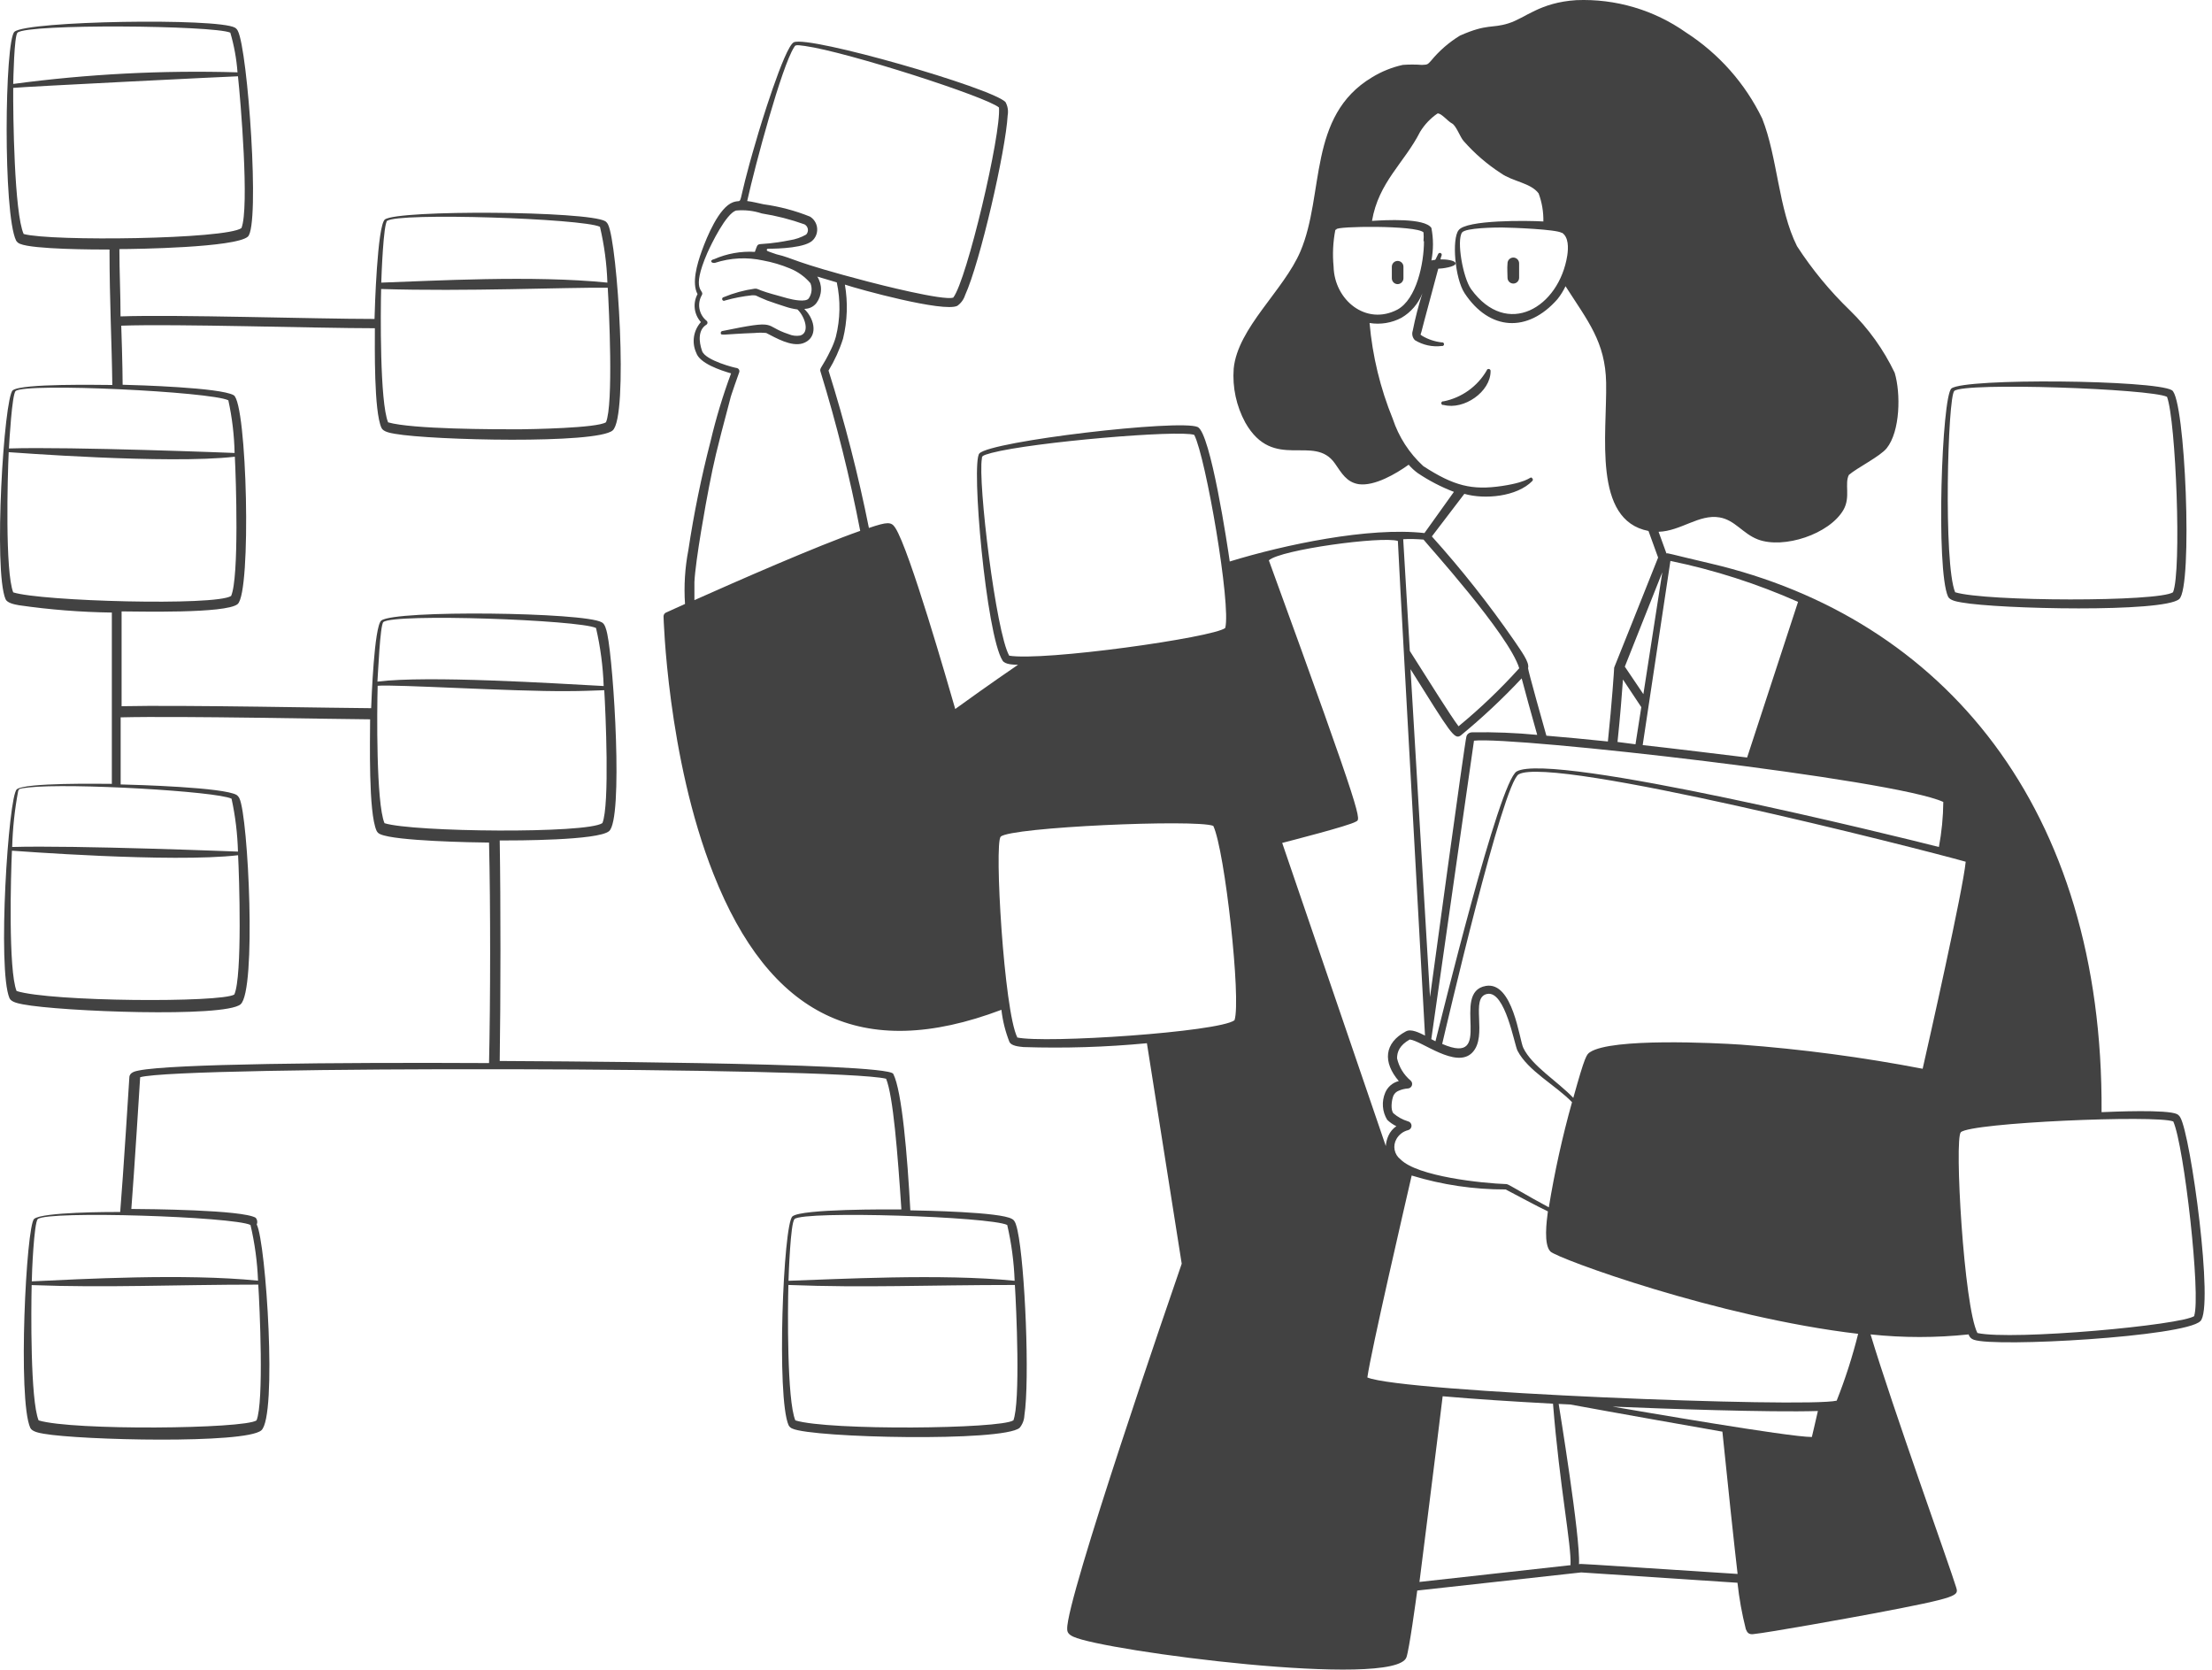 <?xml version="1.0" encoding="UTF-8"?> <svg xmlns="http://www.w3.org/2000/svg" width="265" height="200" viewBox="0 0 265 200" fill="none"><path fill-rule="evenodd" clip-rule="evenodd" d="M233.38 71.464C233.603 71.923 234.451 72.062 235.007 72.159C239.538 72.965 259.179 73.382 261.069 71.756C262.723 70.366 261.806 47.653 260.193 46.736C258.108 45.499 235.368 45.263 233.783 46.528C232.63 47.487 231.907 68.253 233.38 71.464ZM234.131 46.819C235.396 45.763 257.608 46.555 259.61 47.528C260.68 50.392 261.375 68.378 260.332 70.936C258.637 72.103 237.856 72.062 234.228 70.936C232.81 67.53 233.339 47.487 234.131 46.819ZM178.1 44.387C177.549 45.33 176.805 46.146 175.916 46.781C175.027 47.415 174.014 47.855 172.943 48.07C172.91 48.062 172.876 48.061 172.843 48.068C172.81 48.075 172.778 48.089 172.752 48.11C172.725 48.131 172.703 48.158 172.688 48.188C172.673 48.218 172.666 48.252 172.666 48.286C172.666 48.32 172.673 48.353 172.688 48.384C172.703 48.414 172.725 48.441 172.752 48.462C172.778 48.482 172.81 48.497 172.843 48.504C172.876 48.511 172.91 48.51 172.943 48.501C175.39 49.141 178.573 46.917 178.573 44.47C178.584 44.408 178.569 44.343 178.533 44.291C178.496 44.239 178.441 44.203 178.378 44.192C178.315 44.181 178.251 44.196 178.199 44.232C178.147 44.269 178.111 44.324 178.1 44.387ZM166.744 31.946V33.336C166.744 33.521 166.817 33.697 166.947 33.828C167.078 33.958 167.254 34.031 167.439 34.031C167.622 34.028 167.797 33.953 167.926 33.824C168.056 33.694 168.13 33.52 168.134 33.336V31.946C168.134 31.762 168.061 31.585 167.93 31.455C167.8 31.325 167.623 31.251 167.439 31.251C167.254 31.251 167.078 31.325 166.947 31.455C166.817 31.585 166.744 31.762 166.744 31.946ZM180.602 33.267C180.602 33.451 180.675 33.628 180.806 33.758C180.936 33.889 181.113 33.962 181.297 33.962C181.481 33.962 181.658 33.889 181.789 33.758C181.919 33.628 181.992 33.451 181.992 33.267V31.543C181.992 31.359 181.919 31.182 181.789 31.052C181.658 30.922 181.481 30.848 181.297 30.848C181.113 30.848 180.936 30.922 180.806 31.052C180.675 31.182 180.602 31.359 180.602 31.543C180.546 32.141 180.602 32.836 180.602 33.267Z" fill="#424242"></path><path fill-rule="evenodd" clip-rule="evenodd" d="M261.194 133.82C261.103 133.665 260.974 133.535 260.819 133.444C259.624 132.861 253.118 133.152 251.77 133.208C252.006 96.748 232.797 74.008 204.913 67.489C199.798 66.293 199.784 66.21 199.645 66.293L198.7 63.694C201.369 63.611 203.551 61.553 205.997 61.971C207.846 62.276 208.777 63.916 210.598 64.612C213.684 65.779 219.175 63.986 220.856 61.053C221.718 59.524 220.954 57.94 221.496 56.883C222.469 56.035 225.235 54.673 226.027 53.686C227.654 51.657 227.723 47.111 226.986 44.651C225.656 41.867 223.845 39.34 221.635 37.187C219.231 34.87 217.1 32.287 215.283 29.486C213.045 25.024 212.961 18.853 211.113 14.196C209.075 9.992 205.921 6.429 201.994 3.896C198.159 1.188 193.536 -0.176 188.845 0.018C184.466 0.296 182.757 2.159 180.713 2.798C178.67 3.438 178.239 2.798 174.917 4.258C173.598 5.061 172.423 6.081 171.442 7.274C171.025 7.719 171.053 7.747 170.344 7.774C169.58 7.717 168.814 7.717 168.05 7.774C166.749 8.063 165.504 8.566 164.367 9.262C156.625 13.904 158.71 23.245 155.791 30.112C153.803 34.782 148.271 39.272 147.798 44.151C147.631 46.394 148.113 48.638 149.188 50.614C152.566 56.55 157.417 51.893 159.933 55.521C160.725 56.661 161.323 57.773 162.796 57.995C164.673 58.245 167.23 56.758 168.759 55.66C169.081 56.035 169.444 56.37 169.843 56.661C171.199 57.574 172.654 58.33 174.18 58.913L170.65 63.847C164.033 63.096 153.872 65.237 147.325 67.252C147.089 65.585 145.032 51.81 143.475 51.142C141.321 50.197 118.705 52.824 117.329 54.312C116.315 55.396 118.135 76.037 120.109 79.123C120.401 79.596 121.402 79.61 121.958 79.624C118.705 81.847 115.564 84.099 114.438 84.919C113.562 81.889 108.961 65.862 107.266 63.235C106.779 62.471 106.334 62.485 104.096 63.235C102.821 56.871 101.206 50.579 99.259 44.387C99.989 43.187 100.573 41.904 100.997 40.565C101.515 38.444 101.591 36.239 101.219 34.087C102.915 34.657 113.048 37.437 114.688 36.631C115.129 36.316 115.456 35.868 115.62 35.352C117.413 31.432 120.485 18.047 120.721 13.807C120.818 13.264 120.725 12.704 120.457 12.222C118.83 10.527 96.952 4.23 95.103 5.064C93.977 5.578 90.933 15.572 90.614 16.754C87.959 25.664 89.307 23.704 87.834 24.218C86.138 24.816 84.678 28.388 84.081 30.042C83.483 31.696 82.857 33.92 83.566 35.227C83.278 35.758 83.162 36.366 83.235 36.966C83.307 37.566 83.564 38.129 83.969 38.577C83.527 39.069 83.239 39.681 83.14 40.335C83.041 40.99 83.136 41.659 83.413 42.26C83.816 43.525 86.332 44.359 87.583 44.721C86.596 47.382 85.774 50.103 85.123 52.866C84.014 57.154 83.128 61.497 82.468 65.876C82.057 68.005 81.921 70.177 82.065 72.34L79.785 73.368C79.698 73.409 79.624 73.473 79.572 73.555C79.52 73.636 79.493 73.731 79.493 73.827C79.493 73.827 79.924 90.674 85.471 104.671C92.17 121.615 103.193 127.287 119.97 120.948C120.122 122.278 120.449 123.582 120.943 124.826C121.193 125.271 122.041 125.355 122.611 125.41C127.546 125.572 132.486 125.418 137.401 124.951L141.571 151.361C140.445 154.614 127.671 191.671 127.852 195.119C127.852 195.48 127.991 195.758 128.588 196.036C132.272 197.746 167.175 202.305 168.495 198.496C168.829 197.565 169.635 191.63 169.788 190.504L189.429 188.335L208.152 189.573C208.354 191.447 208.688 193.305 209.153 195.133C209.319 195.55 209.514 195.772 210.001 195.73C211.849 195.55 221.704 193.77 224.429 193.256C234.882 191.282 234.645 191.115 234.339 190.087C233.603 187.654 226.764 168.681 224.095 159.827C227.999 160.243 231.937 160.243 235.841 159.827C235.883 159.977 235.962 160.114 236.072 160.226C236.181 160.338 236.317 160.42 236.466 160.466C239.01 161.397 261.736 160.105 263.599 158.242C265.281 156.755 262.459 135.932 261.194 133.82ZM95.131 5.662C95.284 5.425 95.228 5.328 96.451 5.509C101.553 6.232 118.233 11.611 119.678 12.876C119.956 16.059 115.828 33.531 114.202 35.644C113.02 36.047 105.181 34.045 103.971 33.726C94.77 31.321 95.131 30.946 93.032 30.459C91.948 30.084 91.837 30.07 91.865 29.917C91.868 29.883 91.884 29.851 91.91 29.828C91.936 29.805 91.969 29.792 92.004 29.792C93.254 29.792 96.604 29.695 97.424 28.722C97.606 28.524 97.741 28.288 97.82 28.032C97.9 27.776 97.921 27.506 97.884 27.24C97.847 26.974 97.752 26.72 97.605 26.496C97.458 26.271 97.264 26.082 97.035 25.942C95.249 25.226 93.382 24.731 91.475 24.468C90.905 24.357 90.21 24.163 89.515 24.079C90.475 19.742 93.644 7.969 95.131 5.662ZM83.191 71.881V69.727C83.316 67.086 84.581 60.15 84.956 58.245C85.568 55.16 85.707 54.465 87.486 47.765C87.486 47.584 88.556 44.596 88.556 44.596C88.576 44.544 88.583 44.488 88.579 44.433C88.576 44.378 88.56 44.324 88.534 44.276C88.507 44.227 88.471 44.184 88.427 44.151C88.383 44.117 88.332 44.094 88.278 44.081C88.125 44.081 84.511 43.192 84.108 42.038C83.705 40.884 83.622 39.494 84.636 38.883C84.674 38.855 84.704 38.82 84.725 38.779C84.746 38.738 84.757 38.692 84.757 38.646C84.757 38.6 84.746 38.555 84.725 38.514C84.704 38.473 84.674 38.437 84.636 38.41C84.192 38.045 83.893 37.534 83.794 36.968C83.695 36.401 83.801 35.819 84.094 35.324C84.414 34.671 82.704 34.991 84.734 30.306C85.248 29.153 86.986 25.608 88.167 25.219C89.213 25.117 90.269 25.235 91.267 25.566C93.009 25.841 94.722 26.278 96.382 26.873C96.488 26.93 96.579 27.01 96.648 27.108C96.718 27.206 96.763 27.318 96.782 27.436C96.801 27.555 96.792 27.676 96.757 27.79C96.721 27.905 96.659 28.009 96.577 28.096C95.966 28.442 95.297 28.673 94.603 28.777C90.224 29.639 91.003 28.68 90.433 30.167C88.76 30.069 87.088 30.369 85.554 31.043C84.956 31.168 85.206 31.557 85.637 31.488C87.5 30.878 89.491 30.777 91.406 31.196C92.516 31.399 93.602 31.72 94.644 32.155C95.59 32.539 96.429 33.144 97.091 33.92C97.209 34.214 97.253 34.533 97.219 34.848C97.185 35.163 97.074 35.465 96.896 35.727C96.563 36.242 94.95 35.894 94.339 35.727C93.505 35.477 92.629 35.269 91.809 35.005C90.655 34.643 90.78 34.546 90.419 34.574C89.144 34.754 87.897 35.095 86.708 35.588C86.674 35.592 86.642 35.604 86.613 35.622C86.585 35.64 86.561 35.665 86.543 35.694C86.525 35.722 86.514 35.755 86.511 35.789C86.508 35.822 86.513 35.856 86.525 35.888C86.537 35.92 86.556 35.948 86.581 35.971C86.605 35.995 86.635 36.012 86.667 36.022C86.7 36.032 86.734 36.034 86.767 36.029C86.801 36.024 86.833 36.011 86.861 35.991C87.925 35.691 89.013 35.482 90.113 35.366C90.739 35.366 90.335 35.366 91.906 35.991C92.615 36.255 93.296 36.464 94.047 36.714C94.53 36.88 95.028 36.996 95.534 37.062C96.424 37.896 97.063 39.842 95.868 40.189C95.398 40.27 94.915 40.212 94.478 40.022C91.295 38.98 93.449 38.229 86.541 39.647C86.484 39.654 86.433 39.682 86.396 39.727C86.36 39.77 86.342 39.827 86.346 39.883C86.346 40.245 86.582 40.022 90.405 39.883C90.867 39.837 91.333 39.837 91.795 39.883C92.99 40.495 94.77 41.538 96.146 41.134C97.828 40.592 97.772 38.73 96.688 37.367C96.299 36.895 96.257 37.034 96.591 36.978C96.834 36.952 97.07 36.875 97.283 36.753C97.496 36.631 97.681 36.467 97.828 36.269C98.157 35.815 98.341 35.272 98.356 34.712C98.371 34.151 98.216 33.599 97.911 33.128L100.246 33.823C100.709 35.976 100.67 38.206 100.135 40.342C99.986 40.864 99.791 41.371 99.551 41.857C98.537 43.998 98.161 44.067 98.286 44.47C100.218 50.751 101.809 57.131 103.054 63.583C97.814 65.418 88.209 69.643 83.191 71.881ZM193.182 168.472C199.131 168.723 211.919 169.181 217.785 169.001C217.381 170.752 217.131 171.864 217.062 172.114C214.268 172.114 196.212 168.987 193.182 168.472ZM220.036 167.763C216.311 168.639 167.953 166.749 163.811 164.983C164.242 161.87 168.301 144.37 169.121 140.797C172.769 141.914 176.564 142.477 180.38 142.465C181.77 143.188 184.063 144.439 185.439 145.093C185.286 146.274 184.911 149.068 185.745 149.902C186.579 150.736 205.775 157.783 222.608 159.757C221.929 162.48 221.07 165.154 220.036 167.763ZM168.676 134.306C168.036 134.112 167.444 133.785 166.938 133.347C166.577 132.958 166.702 131.776 166.938 131.22C167.068 130.95 167.297 130.741 167.578 130.637C167.917 130.489 168.279 130.4 168.648 130.372C168.758 130.37 168.865 130.334 168.955 130.269C169.044 130.204 169.111 130.113 169.147 130.009C169.184 129.904 169.187 129.791 169.158 129.685C169.128 129.579 169.067 129.484 168.982 129.413C168.169 128.728 167.602 127.796 167.369 126.758C167.369 125.994 167.661 125.202 168.884 124.507C170.274 124.618 174.444 128.065 176.376 126.077C178.309 124.09 176.029 119.433 178.183 119.044C180.338 118.655 181.422 125.132 181.797 125.841C183.048 128.274 186.412 130.011 188.33 132.013C187.172 136.156 186.244 140.36 185.55 144.606C182.77 143.119 180.713 141.826 180.505 141.826C177.6 141.729 169.802 140.923 167.772 138.851C167.411 138.573 167.164 138.172 167.077 137.724C166.99 137.277 167.07 136.813 167.3 136.419C167.448 136.158 167.647 135.929 167.886 135.748C168.125 135.566 168.398 135.435 168.69 135.363C168.809 135.333 168.915 135.265 168.99 135.168C169.065 135.071 169.105 134.951 169.103 134.829C169.101 134.706 169.058 134.588 168.981 134.493C168.903 134.398 168.796 134.332 168.676 134.306ZM184.16 88.019C181.578 87.772 178.984 87.67 176.39 87.713C176.057 87.713 175.779 87.88 175.681 88.2C175.445 89.089 171.511 118.001 171.317 119.419C170.483 105.519 169.621 90.882 168.982 80.152C173.819 87.866 174.236 88.631 175 88.089C177.578 85.969 180.016 83.684 182.298 81.25C182.715 82.793 183.382 85.309 184.16 88.019ZM196.879 83.14C195.934 81.75 195.002 80.36 194.655 79.846L199.145 68.545L196.879 83.14ZM200.118 67.183C205.375 68.267 210.501 69.912 215.408 72.09C215.199 72.743 212.516 80.944 209.306 90.73C207.832 90.549 199.395 89.52 196.796 89.242L200.118 67.183ZM194.433 81.389L196.629 84.697L195.934 89.145L193.779 88.867C194.099 85.851 194.321 82.987 194.433 81.389ZM232.81 96.053C232.793 97.863 232.616 99.668 232.282 101.447C227.515 100.223 185.926 89.993 181.7 92.398C179.587 93.621 172.637 122.144 171.97 124.715L171.47 124.465C173.666 109.022 176.585 88.77 176.585 88.714C181.325 88.172 226.986 93.343 232.81 96.053ZM208.555 125.118C205.441 124.91 193.084 124.298 190.485 126.022C190.082 126.3 189.915 126.355 188.483 131.498C186.635 129.538 183.535 127.69 182.492 125.507C182.02 124.548 181.255 117.543 178.017 118.085C173.652 118.822 179.226 127.815 172.776 125.035C173.193 123.27 180.032 93.829 181.936 92.745C185.967 90.452 229.933 101.641 235.493 103.212C235.173 106.603 231.087 124.701 230.336 128.009C223.138 126.626 215.865 125.661 208.555 125.118ZM187.149 27.888C187.927 28.416 187.9 29.681 187.761 30.598C186.788 36.812 180.56 40.578 176.237 34.629C175.251 33.239 174.486 28.819 175.153 27.846C175.598 27.276 179.184 27.248 179.907 27.248C181.241 27.262 186.454 27.471 187.093 27.888H187.149ZM170.594 28.889C170.594 31.502 169.718 35.839 167.397 37.09C163.658 39.035 159.863 35.95 159.766 31.933C159.623 30.466 159.694 28.987 159.974 27.54L160.113 27.471C159.891 27.081 169.663 26.956 170.538 27.832C170.568 28.184 170.568 28.537 170.538 28.889H170.594ZM175.431 59.149C177.836 59.844 181.714 59.51 183.577 57.606C183.616 57.565 183.638 57.51 183.638 57.453C183.638 57.396 183.616 57.341 183.577 57.3C183.257 56.911 183.577 57.661 179.963 58.204C176.349 58.746 174.166 58.204 170.511 55.827C168.83 54.283 167.572 52.336 166.855 50.169C165.358 46.503 164.421 42.633 164.075 38.688C165.383 38.902 166.726 38.683 167.897 38.062C169.035 37.397 169.916 36.369 170.399 35.144C169.93 36.612 169.545 38.107 169.246 39.619C169.181 39.813 169.171 40.021 169.218 40.22C169.264 40.419 169.365 40.601 169.51 40.745C170.471 41.333 171.603 41.578 172.721 41.44C172.754 41.449 172.788 41.449 172.821 41.443C172.854 41.436 172.886 41.421 172.912 41.4C172.939 41.38 172.961 41.353 172.976 41.323C172.991 41.292 172.998 41.259 172.998 41.225C172.998 41.191 172.991 41.157 172.976 41.127C172.961 41.096 172.939 41.07 172.912 41.049C172.886 41.028 172.854 41.014 172.821 41.007C172.788 41 172.754 41.001 172.721 41.009C171.896 40.917 171.1 40.652 170.386 40.231C170.066 40.008 170.205 40.148 170.302 39.689C170.399 39.23 172.206 32.6 172.304 32.183C172.735 32.183 174.375 31.96 174.375 31.557C174.375 31.154 173.068 31.043 172.582 31.071C172.582 30.89 172.665 30.737 172.707 30.598C172.729 30.543 172.728 30.481 172.705 30.426C172.681 30.372 172.637 30.328 172.582 30.306C172.526 30.284 172.465 30.285 172.41 30.308C172.355 30.332 172.312 30.376 172.29 30.431C171.803 31.377 172.137 31.029 171.484 31.196C171.734 29.911 171.734 28.589 171.484 27.304C170.691 26.081 165.924 26.359 164.367 26.456C165.159 21.799 168.245 19.506 170.135 15.781C170.665 14.916 171.371 14.173 172.206 13.598C172.623 13.487 173.444 14.53 173.944 14.78C174.444 15.03 174.917 16.406 175.334 16.879C176.645 18.372 178.156 19.677 179.824 20.757C181.214 21.744 183.382 21.897 184.327 23.162C184.727 24.237 184.92 25.378 184.897 26.526C183.104 26.414 175.626 26.303 174.736 27.582C173.93 28.61 174.278 33.309 175.459 35.116C178.434 39.619 183.007 39.897 186.579 35.839C186.963 35.359 187.29 34.837 187.552 34.282C190.221 38.452 192.32 40.94 192.417 45.833C192.528 52.032 190.777 62.304 197.491 63.597L198.644 66.78C193.084 80.763 193.376 79.888 193.376 80.027C193.376 80.166 193.112 84.197 192.626 88.811C189.957 88.533 187.469 88.297 185.259 88.116C185.092 87.546 183.021 80.18 183.062 80.027C183.271 79.332 182.228 77.969 181.422 76.76C178.399 72.383 175.098 68.204 171.539 64.25L175.431 59.149ZM170.538 64.625C170.775 64.987 180.783 75.996 182.006 80.04C179.757 82.533 177.327 84.856 174.736 86.99C173.805 85.767 171.289 81.736 168.898 77.969C168.467 70.7 168.175 65.64 168.106 64.584C168.884 64.528 169.76 64.57 170.483 64.625H170.538ZM120.902 78.525C119.317 75.745 117.121 57.675 117.635 54.895C117.635 54.645 117.635 54.562 118.803 54.242C123.779 52.949 141.237 51.462 143.072 52.088C144.462 54.798 147.506 72.493 146.783 75.217C145.366 76.357 124.988 79.234 120.846 78.525H120.902ZM121.875 124.256C120.276 121.115 119.095 100.974 119.887 100.209C121.068 99.07 143.253 98.097 145.352 98.917C146.742 101.836 148.715 119.767 147.895 122.199C146.005 123.617 125.155 125.007 121.819 124.256H121.875ZM153.608 100.96C154.609 100.696 161.587 98.917 162.421 98.416C163.019 98.069 163.7 99.195 152.01 67.114C153.4 65.835 165.548 64.195 167.467 64.792C167.467 65.557 169.287 97.999 170.719 124.034C170.038 123.7 169.051 123.186 168.426 123.534C165.812 124.924 165.646 127.231 167.578 129.483C167.217 129.571 166.882 129.743 166.599 129.985C166.317 130.226 166.095 130.53 165.951 130.873C165.729 131.395 165.634 131.962 165.675 132.528C165.716 133.094 165.892 133.641 166.188 134.125C166.512 134.436 166.882 134.694 167.286 134.89C166.871 135.168 166.543 135.559 166.341 136.016C166.158 136.41 166.05 136.834 166.021 137.267L153.608 100.96ZM188.205 187.46L170.052 189.475C170.135 188.808 172.179 172.698 172.832 167.235C176.613 167.569 181.172 167.861 186.051 168.125C186.857 178.147 188.275 185.069 188.15 187.46H188.205ZM189.164 187.349C189.359 184.179 186.746 168.292 186.732 168.153L188.122 168.222C192.848 169.098 205.024 171.252 206.345 171.475C206.79 175.951 207.902 186.376 208.166 188.516C187.441 187.182 189.679 187.293 189.095 187.349H189.164ZM262.918 157.603C261.528 158.715 241.109 160.577 236.897 159.66C235.271 156.504 234.117 136.377 234.909 135.613C236.105 134.459 258.289 133.514 260.36 134.32C261.667 137.225 263.682 155.226 262.862 157.603H262.918Z" fill="#424242"></path><path fill-rule="evenodd" clip-rule="evenodd" d="M121.902 147.386C121.791 146.886 121.638 146.163 121.235 145.996C119.845 145.162 110.685 144.995 109.059 144.967C108.697 138.337 108.058 130.678 107.015 128.621C106.334 127.231 61.41 127.092 59.867 127.078C59.978 119.6 59.992 108.202 59.867 100.668C61.827 100.668 71.612 100.668 72.96 99.556C74.684 98.166 73.53 79.61 72.752 75.926C72.641 75.426 72.474 74.703 72.085 74.536C70.055 73.327 47.287 73.035 45.675 74.328C44.827 75.037 44.507 83.724 44.465 84.822C41.282 84.822 21.6 84.419 14.567 84.586V73.23C16.387 73.23 27.077 73.521 28.467 72.354C30.148 70.964 29.593 48.251 27.994 47.334C26.395 46.416 16.415 46.124 14.692 46.083C14.692 44.109 14.539 39.133 14.525 39.008C20.961 38.771 37.919 39.313 44.91 39.313C44.91 41.496 44.785 49.266 45.703 51.254C45.925 51.726 46.773 51.865 47.329 51.962C51.749 52.741 71.459 53.2 73.391 51.559C75.323 49.919 73.975 29.139 72.849 26.901C72.775 26.74 72.66 26.601 72.516 26.498C70.417 25.261 47.676 25.108 46.106 26.289C45.202 27.054 44.896 37.006 44.869 38.202C37.766 38.202 21.058 37.659 14.441 37.896C14.441 35.213 14.303 32.502 14.303 29.834C16.276 29.834 28.203 29.653 29.69 28.346C31.177 27.04 29.69 5.981 28.494 3.702C28.42 3.54 28.299 3.405 28.147 3.312C26.034 2.131 3.294 2.492 1.737 3.799C0.555 4.828 0.347 25.608 1.931 28.819C2.041 28.998 2.207 29.135 2.404 29.208C3.989 29.875 11.383 29.889 13.121 29.889C13.121 36.103 13.399 41.148 13.455 46.111C12.065 46.111 2.585 45.902 1.528 46.75C0.472 47.598 -0.807 68.365 0.667 71.77C0.875 72.229 1.723 72.395 2.279 72.493C5.963 73.025 9.677 73.317 13.399 73.368V93.885C12.079 93.885 3.03 93.718 2.015 94.538C1 95.358 -0.334 116.153 1.139 119.558C1.348 120.031 2.196 120.184 2.752 120.295C7.255 121.157 26.882 121.907 28.814 120.295C30.746 118.682 29.745 97.846 28.689 95.636C28.614 95.472 28.499 95.329 28.355 95.219C26.84 94.302 16.304 93.996 14.455 93.954V85.92C21.656 85.74 40.532 86.143 44.34 86.156C44.34 88.506 44.118 97.36 45.119 99.514C45.21 99.701 45.369 99.845 45.564 99.918C47.357 100.738 56.684 100.904 58.588 100.918C58.769 108.48 58.755 119.906 58.588 127.328C39.906 127.231 20.53 127.426 16.624 128.218C16.207 128.301 15.526 128.44 15.498 129.024C15.498 129.024 14.747 141.034 14.4 145.162C13.163 145.162 5.031 145.162 4.086 145.996C3.141 146.83 2.098 167.652 3.627 171.016C3.836 171.475 4.684 171.628 5.24 171.725C9.674 172.503 29.37 172.962 31.302 171.322C33.234 169.682 31.872 148.859 30.76 146.663C30.816 146.53 30.834 146.385 30.812 146.242C30.79 146.1 30.728 145.967 30.635 145.857C29.037 144.898 17.625 144.814 15.734 144.801C16.068 140.631 16.791 129.024 16.791 129.024C21.544 127.634 100.621 127.801 106.154 129.205C107.002 131.234 107.544 138.198 107.988 144.856C106.598 144.856 96.034 144.773 94.936 145.69C93.838 146.608 93.004 167.471 94.478 170.71C94.575 170.897 94.739 171.041 94.936 171.113C97.397 172.225 120.151 172.726 122.153 171.016C122.497 170.599 122.697 170.082 122.722 169.543C123.376 165.317 122.806 151.556 121.902 147.386ZM46.398 26.456C47.635 25.427 69.819 26.164 71.876 27.165C72.392 29.359 72.691 31.598 72.766 33.851C63.856 32.947 51.819 33.642 45.675 33.851C45.703 33.017 45.925 26.79 46.398 26.414V26.456ZM45.661 34.615C55.78 34.935 67.79 34.407 72.808 34.462C72.96 36.923 73.503 48.446 72.599 50.572C71.57 51.281 63.467 51.407 62.23 51.42C59.241 51.42 49.386 51.42 46.495 50.586C45.494 48.154 45.591 37.354 45.661 34.574V34.615ZM2.098 3.91C3.335 2.826 25.561 3.034 27.591 3.91C28.047 5.459 28.336 7.053 28.453 8.664C19.474 8.399 10.488 8.864 1.584 10.054C1.598 9.554 1.695 4.272 2.098 3.91ZM2.835 28.027C1.709 25.511 1.556 13.807 1.584 10.527C2.752 10.388 27.994 9.137 28.508 9.137C28.814 11.917 29.898 24.885 28.925 27.318C27.063 28.666 6.143 28.93 2.835 28.027ZM1.876 46.833C3.141 45.819 25.311 46.917 27.355 47.945C27.809 50.02 28.061 52.133 28.105 54.256C28.244 54.256 8.451 53.478 1.07 53.714C1.111 52.894 1.445 47.167 1.876 46.833ZM28.077 119.113C26.548 120.114 6.046 119.989 1.987 118.696C0.986 116.208 1.292 104.796 1.431 101.891C1.57 101.891 20.571 103.365 28.522 102.433C28.661 104.977 29.037 116.945 28.077 119.099V119.113ZM27.744 95.678C28.196 97.757 28.452 99.875 28.508 102.002C28.647 102.002 8.895 101.224 1.459 101.446C1.521 99.212 1.758 96.986 2.168 94.788C2.265 94.51 2.168 94.455 3.419 94.316C8.395 93.76 25.965 94.775 27.744 95.664V95.678ZM1.584 70.95C0.597 68.462 0.903 57.133 1.042 54.159C1.209 54.159 20.154 55.632 28.133 54.701C28.272 57.258 28.661 69.157 27.688 71.381C25.812 72.604 4.934 72.02 1.584 70.95ZM30.941 153.863C31.108 156.449 31.636 167.944 30.732 170.126C29.259 171.155 8.673 171.363 4.628 170.126C3.627 167.708 3.725 156.824 3.794 153.919C12.76 154.266 20.905 153.863 30.941 153.863ZM30.009 146.719C30.524 148.909 30.826 151.143 30.913 153.391C22.073 152.501 9.618 153.21 3.808 153.474C3.808 152.598 4.072 146.385 4.531 146.01C5.782 144.981 27.952 145.718 30.009 146.719ZM45.925 74.508C47.204 73.438 69.388 74.244 71.404 75.217C71.932 77.499 72.24 79.826 72.321 82.167C66.288 81.847 51.276 80.888 45.216 81.639C45.286 80.847 45.522 74.884 45.925 74.508ZM46.064 98.597C45.049 96.165 45.16 85.044 45.244 82.139C47.204 81.945 61.382 82.834 67.97 82.779C69.652 82.779 71.167 82.709 72.391 82.668C72.543 85.142 73.058 96.442 72.168 98.583C70.347 99.876 49.442 99.667 46.064 98.597ZM95.173 146.01C96.424 144.981 118.594 145.718 120.665 146.719C121.175 148.914 121.473 151.153 121.555 153.405C112.798 152.515 100.121 153.224 94.464 153.405C94.478 152.668 94.714 146.427 95.173 146.052V146.01ZM121.388 170.126C119.873 171.155 99.287 171.363 95.284 170.126C94.269 167.722 94.367 156.796 94.45 153.905C103.805 154.266 110.824 153.905 121.583 153.905C121.749 156.463 122.278 168 121.388 170.168V170.126Z" fill="#424242"></path></svg> 